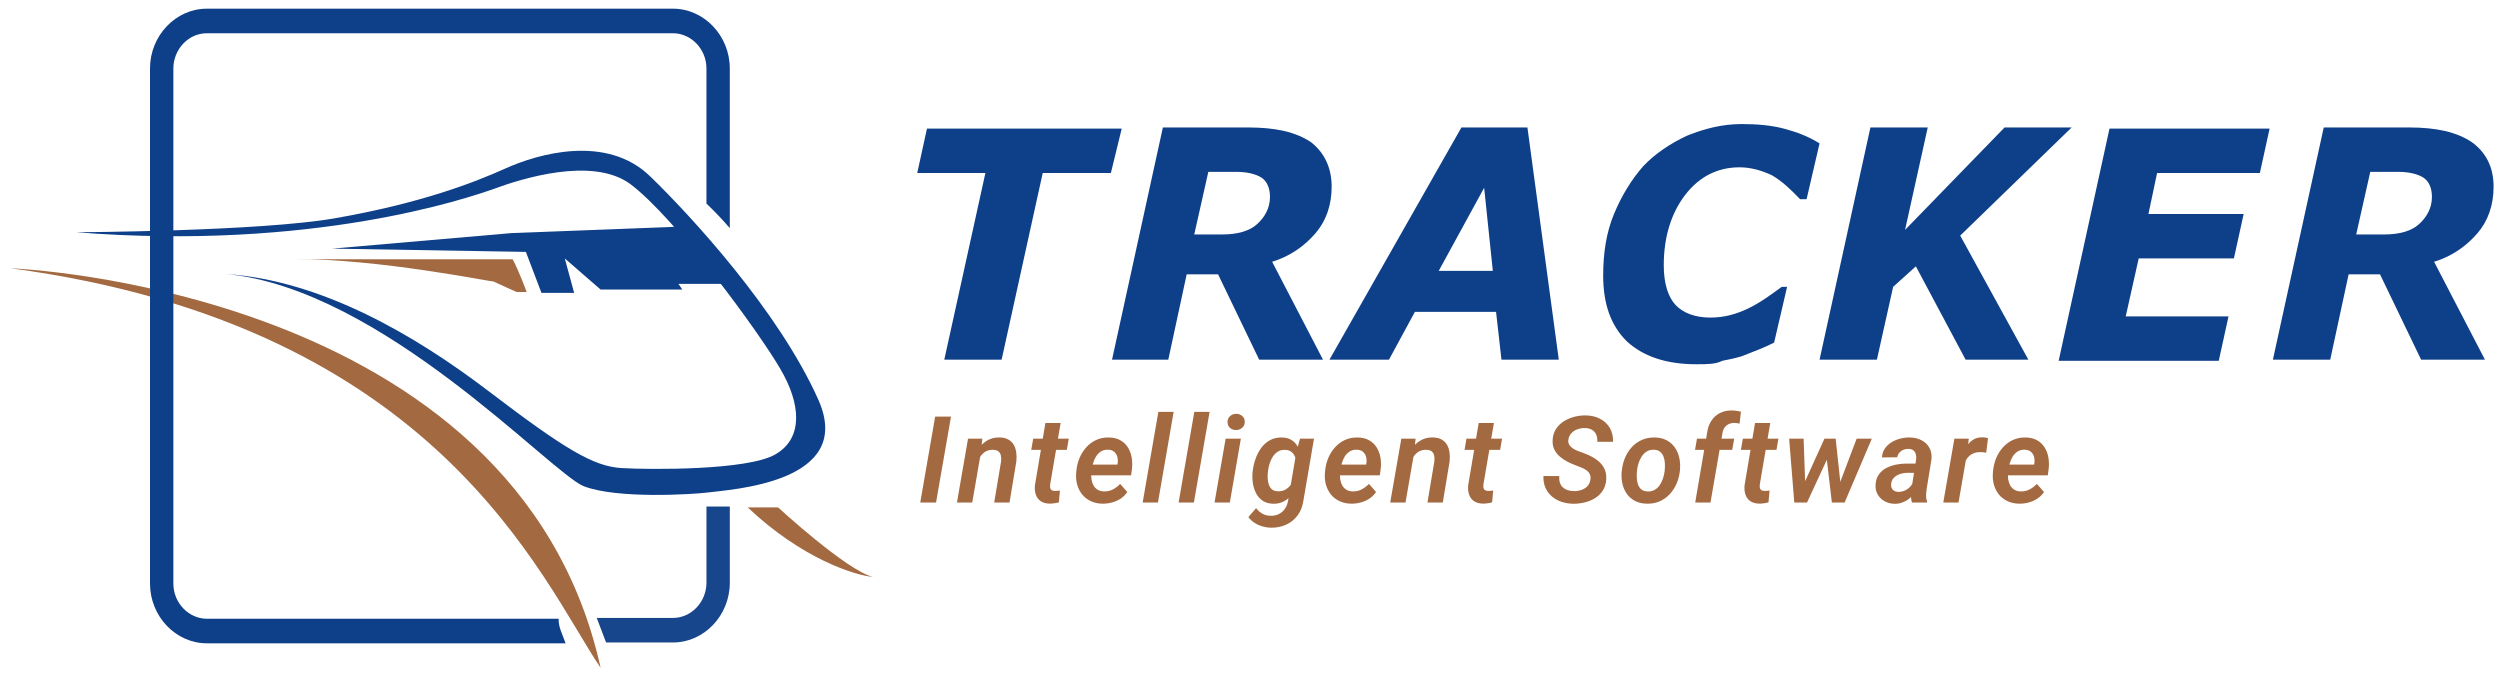 <svg width="133" height="36" viewBox="0 0 133 36" fill="none" xmlns="http://www.w3.org/2000/svg">
<path d="M0.57 14.273C0.57 14.273 27.482 15.274 31.953 35.531C28.807 30.87 23.342 17.322 0.57 14.273Z" fill="#A36940"/>
<path d="M4.047 12.356C4.047 12.356 13.777 12.313 17.793 11.616C22.305 10.831 25.162 9.742 26.901 8.958C28.64 8.174 32.283 7.129 34.602 9.394C36.714 11.441 41.434 16.538 43.545 21.287C45.491 25.686 38.908 26.035 37.583 26.209C36.838 26.296 32.822 26.558 31.041 25.861C29.261 25.12 20.318 15.362 12.038 14.578C17.13 14.926 22.098 17.845 25.99 20.807C30.048 23.9 31.58 24.815 33.07 24.902C34.561 24.989 39.819 25.033 41.268 24.162C42.758 23.29 42.593 21.461 41.516 19.631C40.44 17.758 35.968 11.616 33.526 9.786C31.497 8.305 27.688 9.525 26.28 10.047C24.914 10.527 16.675 13.358 4.047 12.356Z" fill="#0E3F89"/>
<path d="M17.668 13.227L27.232 12.399L36.299 12.051L38.825 15.1H36.092L36.299 15.405H31.952L30.047 13.75L30.544 15.579H28.805L27.977 13.401L17.668 13.227Z" fill="#0E3F89"/>
<path d="M15.723 13.794C15.723 13.794 25.576 13.794 27.274 13.794C27.605 14.403 28.019 15.536 28.019 15.536H27.481L26.239 14.97C26.198 15.013 20.07 13.75 15.723 13.794Z" fill="#A36940"/>
<path d="M37.584 26.949V31C37.584 32.002 36.797 32.873 35.804 32.873H31.746C31.912 33.309 32.077 33.745 32.243 34.18H35.804C37.46 34.18 38.826 32.743 38.826 31V26.949C38.412 26.949 37.998 26.949 37.584 26.949Z" fill="#18468D"/>
<path d="M35.803 0.462H11.003C9.347 0.462 7.98 1.9 7.98 3.642V31.044C7.98 32.786 9.347 34.224 11.003 34.224H30.09C30.007 34.006 29.924 33.788 29.841 33.57C29.758 33.352 29.717 33.135 29.717 32.917H11.003C10.051 32.917 9.223 32.089 9.223 31.044V3.642C9.223 2.641 10.009 1.769 11.003 1.769H35.803C36.755 1.769 37.583 2.597 37.583 3.642V10.83C38.039 11.266 38.453 11.702 38.825 12.137V3.642C38.825 1.9 37.459 0.462 35.803 0.462Z" fill="#0E3F89"/>
<path d="M39.777 26.993H41.392C41.392 26.993 45.035 30.347 46.443 30.695C45.491 30.608 42.675 29.737 39.777 26.993Z" fill="#A36940"/>
<path d="M59.099 9.204H55.473L53.286 19.135H50.236L52.423 9.204H48.797L49.315 6.842H59.675L59.099 9.204Z" fill="#0E3F89"/>
<path d="M70.844 9.93C70.844 10.899 70.556 11.747 69.981 12.413C69.405 13.079 68.657 13.624 67.678 13.927L70.384 19.135H66.988L64.801 14.593H63.132L62.153 19.135H59.16L61.865 6.781H66.412C67.851 6.781 68.945 7.023 69.751 7.568C70.441 8.113 70.844 8.9 70.844 9.93ZM67.563 10.475C67.563 9.99 67.391 9.627 67.103 9.445C66.815 9.264 66.355 9.143 65.779 9.143H64.283L63.534 12.473H65.031C65.837 12.473 66.47 12.292 66.873 11.928C67.276 11.565 67.563 11.081 67.563 10.475Z" fill="#0E3F89"/>
<path d="M82.928 19.135H79.878L79.59 16.591H75.273L73.892 19.135H70.727L77.748 6.781H81.259L82.928 19.135ZM79.418 14.411L78.957 9.99L76.54 14.411H79.418Z" fill="#0E3F89"/>
<path d="M90.239 19.378C88.627 19.378 87.419 18.954 86.555 18.167C85.692 17.319 85.289 16.169 85.289 14.655C85.289 13.443 85.462 12.353 85.865 11.384C86.267 10.415 86.785 9.568 87.419 8.841C88.052 8.175 88.858 7.63 89.778 7.206C90.699 6.842 91.62 6.6 92.656 6.6C93.462 6.6 94.21 6.661 94.901 6.842C95.592 7.024 96.225 7.266 96.8 7.63L96.11 10.597H95.764C95.246 10.052 94.786 9.628 94.268 9.325C93.75 9.083 93.174 8.901 92.541 8.901C91.39 8.901 90.412 9.386 89.663 10.355C88.915 11.324 88.512 12.595 88.512 14.11C88.512 15.078 88.742 15.805 89.145 16.229C89.548 16.653 90.181 16.895 90.987 16.895C91.735 16.895 92.368 16.713 93.002 16.411C93.635 16.108 94.21 15.684 94.786 15.26H95.074L94.383 18.227C94.153 18.349 93.865 18.47 93.577 18.591C93.289 18.712 92.944 18.833 92.656 18.954C92.253 19.075 91.908 19.136 91.62 19.196C91.275 19.378 90.814 19.378 90.239 19.378Z" fill="#0E3F89"/>
<path d="M107.909 19.135H104.571L101.923 14.169L100.715 15.259L99.851 19.135H96.801L99.506 6.781H102.556L101.348 12.231L106.643 6.781H110.211L104.283 12.534L107.909 19.135Z" fill="#0E3F89"/>
<path d="M120.743 6.842L120.225 9.204H114.757L114.297 11.384H119.362L118.844 13.746H113.779L113.088 16.834H118.556L118.038 19.196H109.52L112.225 6.842H120.743Z" fill="#0E3F89"/>
<path d="M132.659 9.93C132.659 10.899 132.372 11.747 131.796 12.413C131.221 13.079 130.472 13.624 129.494 13.927L132.199 19.135H128.803L126.616 14.593H124.947L123.968 19.135H120.918L123.623 6.781H128.17C129.609 6.781 130.703 7.023 131.508 7.568C132.257 8.113 132.659 8.9 132.659 9.93ZM129.379 10.475C129.379 9.99 129.206 9.627 128.918 9.445C128.631 9.264 128.17 9.143 127.595 9.143H126.098L125.35 12.473H126.846C127.652 12.473 128.285 12.292 128.688 11.928C129.091 11.565 129.379 11.081 129.379 10.475Z" fill="#0E3F89"/>
<path d="M50.593 22.163L49.798 26.733H48.957L49.751 22.163H50.593Z" fill="#A36940"/>
<path d="M52.178 24.109L51.723 26.733H50.91L51.5 23.337H52.26L52.178 24.109ZM51.918 24.913L51.695 24.916C51.72 24.713 51.768 24.513 51.839 24.316C51.91 24.117 52.007 23.938 52.128 23.779C52.251 23.62 52.401 23.495 52.577 23.403C52.753 23.311 52.957 23.267 53.189 23.271C53.375 23.277 53.529 23.316 53.65 23.387C53.774 23.458 53.869 23.553 53.936 23.673C54.003 23.79 54.046 23.925 54.065 24.078C54.086 24.23 54.087 24.389 54.068 24.555L53.707 26.733H52.891L53.258 24.545C53.271 24.428 53.266 24.323 53.245 24.231C53.227 24.139 53.184 24.067 53.117 24.015C53.05 23.96 52.951 23.932 52.822 23.93C52.684 23.926 52.562 23.952 52.458 24.009C52.353 24.065 52.264 24.141 52.191 24.238C52.117 24.334 52.059 24.442 52.015 24.561C51.971 24.678 51.938 24.795 51.918 24.913Z" fill="#A36940"/>
<path d="M56.859 23.337L56.755 23.933H54.862L54.966 23.337H56.859ZM55.616 22.502H56.426L55.87 25.76C55.862 25.834 55.862 25.896 55.87 25.949C55.881 26.001 55.905 26.042 55.942 26.071C55.982 26.1 56.042 26.116 56.121 26.118C56.165 26.12 56.209 26.118 56.253 26.112C56.299 26.105 56.344 26.1 56.388 26.096L56.332 26.724C56.252 26.747 56.172 26.764 56.09 26.774C56.008 26.787 55.926 26.793 55.842 26.793C55.647 26.789 55.488 26.745 55.365 26.661C55.243 26.578 55.157 26.463 55.107 26.319C55.057 26.172 55.04 26.006 55.057 25.82L55.616 22.502Z" fill="#A36940"/>
<path d="M58.652 26.796C58.419 26.792 58.212 26.747 58.03 26.661C57.848 26.575 57.696 26.458 57.575 26.31C57.454 26.161 57.365 25.988 57.308 25.792C57.254 25.595 57.235 25.385 57.252 25.161L57.264 25.032C57.287 24.8 57.343 24.578 57.431 24.366C57.521 24.153 57.64 23.963 57.788 23.798C57.939 23.631 58.116 23.5 58.319 23.406C58.524 23.312 58.751 23.268 59 23.274C59.237 23.278 59.438 23.327 59.603 23.422C59.768 23.514 59.9 23.638 59.998 23.795C60.099 23.95 60.167 24.126 60.203 24.323C60.238 24.519 60.244 24.724 60.221 24.938L60.174 25.286H57.587L57.679 24.715L59.446 24.718L59.459 24.646C59.477 24.522 59.471 24.406 59.44 24.297C59.41 24.189 59.355 24.101 59.273 24.034C59.194 23.965 59.086 23.928 58.95 23.924C58.799 23.92 58.672 23.952 58.567 24.021C58.462 24.088 58.376 24.177 58.306 24.288C58.239 24.399 58.187 24.52 58.15 24.652C58.112 24.782 58.086 24.908 58.071 25.032L58.058 25.157C58.048 25.275 58.051 25.391 58.068 25.506C58.087 25.621 58.121 25.726 58.171 25.82C58.224 25.914 58.296 25.99 58.388 26.049C58.48 26.108 58.594 26.139 58.73 26.143C58.902 26.147 59.059 26.113 59.201 26.04C59.346 25.964 59.476 25.866 59.593 25.744L59.973 26.175C59.877 26.317 59.758 26.435 59.615 26.529C59.473 26.621 59.318 26.689 59.151 26.733C58.986 26.777 58.819 26.798 58.652 26.796Z" fill="#A36940"/>
<path d="M62.438 21.912L61.603 26.733H60.79L61.625 21.912H62.438Z" fill="#A36940"/>
<path d="M64.35 21.912L63.515 26.733H62.702L63.537 21.912H64.35Z" fill="#A36940"/>
<path d="M66.014 23.337L65.427 26.733H64.614L65.204 23.337H66.014ZM65.305 22.464C65.302 22.332 65.345 22.226 65.433 22.144C65.523 22.06 65.633 22.017 65.763 22.015C65.886 22.013 65.993 22.051 66.083 22.128C66.175 22.203 66.221 22.306 66.221 22.436C66.223 22.566 66.179 22.671 66.089 22.753C65.999 22.834 65.891 22.876 65.763 22.878C65.639 22.881 65.533 22.844 65.443 22.768C65.353 22.693 65.307 22.592 65.305 22.464Z" fill="#A36940"/>
<path d="M69.16 23.337H69.904L69.342 26.627C69.3 26.932 69.198 27.194 69.037 27.411C68.878 27.631 68.674 27.798 68.425 27.911C68.178 28.026 67.902 28.08 67.597 28.074C67.446 28.07 67.297 28.046 67.151 28.002C67.004 27.96 66.867 27.897 66.74 27.813C66.614 27.732 66.505 27.631 66.413 27.512L66.824 27.032C66.918 27.157 67.029 27.256 67.157 27.327C67.285 27.398 67.427 27.436 67.584 27.44C67.753 27.444 67.903 27.413 68.033 27.349C68.165 27.284 68.272 27.191 68.356 27.069C68.44 26.948 68.496 26.805 68.526 26.639L68.962 24.071L69.16 23.337ZM66.639 25.098L66.648 25.032C66.674 24.818 66.724 24.607 66.799 24.398C66.874 24.186 66.975 23.995 67.1 23.823C67.228 23.652 67.384 23.516 67.568 23.415C67.752 23.315 67.967 23.268 68.212 23.274C68.436 23.28 68.618 23.336 68.758 23.44C68.9 23.543 69.009 23.678 69.084 23.845C69.162 24.011 69.213 24.191 69.238 24.385C69.266 24.578 69.274 24.768 69.263 24.957L69.245 25.136C69.209 25.328 69.151 25.524 69.072 25.723C68.994 25.919 68.893 26.1 68.767 26.266C68.644 26.431 68.495 26.563 68.322 26.661C68.148 26.759 67.95 26.806 67.728 26.799C67.502 26.793 67.314 26.738 67.163 26.633C67.015 26.528 66.898 26.392 66.815 26.225C66.731 26.057 66.676 25.875 66.648 25.679C66.623 25.482 66.62 25.288 66.639 25.098ZM67.462 25.029L67.452 25.098C67.442 25.2 67.437 25.31 67.439 25.427C67.444 25.545 67.463 25.657 67.496 25.763C67.529 25.87 67.584 25.958 67.659 26.027C67.737 26.096 67.842 26.133 67.976 26.137C68.142 26.145 68.286 26.111 68.409 26.033C68.535 25.954 68.638 25.849 68.717 25.719C68.797 25.59 68.852 25.449 68.883 25.299L68.956 24.803C68.964 24.7 68.961 24.598 68.946 24.495C68.932 24.393 68.901 24.299 68.855 24.216C68.809 24.132 68.746 24.065 68.667 24.015C68.59 23.962 68.49 23.935 68.369 23.933C68.222 23.927 68.094 23.957 67.986 24.024C67.879 24.091 67.789 24.18 67.716 24.291C67.645 24.4 67.588 24.52 67.546 24.652C67.504 24.782 67.476 24.907 67.462 25.029Z" fill="#A36940"/>
<path d="M71.885 26.796C71.653 26.792 71.445 26.747 71.263 26.661C71.081 26.575 70.93 26.458 70.808 26.31C70.687 26.161 70.598 25.988 70.541 25.792C70.487 25.595 70.468 25.385 70.485 25.161L70.497 25.032C70.52 24.8 70.576 24.578 70.664 24.366C70.754 24.153 70.873 23.963 71.022 23.798C71.172 23.631 71.349 23.5 71.552 23.406C71.757 23.312 71.984 23.268 72.233 23.274C72.47 23.278 72.671 23.327 72.836 23.422C73.001 23.514 73.133 23.638 73.232 23.795C73.332 23.95 73.4 24.126 73.436 24.323C73.471 24.519 73.478 24.724 73.454 24.938L73.407 25.286H70.821L70.912 24.715L72.679 24.718L72.692 24.646C72.71 24.522 72.704 24.406 72.673 24.297C72.644 24.189 72.588 24.101 72.506 24.034C72.427 23.965 72.319 23.928 72.183 23.924C72.032 23.92 71.905 23.952 71.8 24.021C71.695 24.088 71.609 24.177 71.54 24.288C71.473 24.399 71.42 24.52 71.383 24.652C71.345 24.782 71.319 24.908 71.304 25.032L71.292 25.157C71.281 25.275 71.284 25.391 71.301 25.506C71.32 25.621 71.354 25.726 71.405 25.82C71.457 25.914 71.529 25.99 71.621 26.049C71.713 26.108 71.827 26.139 71.963 26.143C72.135 26.147 72.292 26.113 72.434 26.04C72.579 25.964 72.71 25.866 72.827 25.744L73.207 26.175C73.11 26.317 72.991 26.435 72.849 26.529C72.706 26.621 72.551 26.689 72.384 26.733C72.219 26.777 72.052 26.798 71.885 26.796Z" fill="#A36940"/>
<path d="M75.228 24.109L74.773 26.733H73.96L74.55 23.337H75.31L75.228 24.109ZM74.968 24.913L74.745 24.916C74.77 24.713 74.818 24.513 74.889 24.316C74.96 24.117 75.057 23.938 75.178 23.779C75.302 23.62 75.451 23.495 75.627 23.403C75.803 23.311 76.007 23.267 76.239 23.271C76.425 23.277 76.579 23.316 76.701 23.387C76.824 23.458 76.919 23.553 76.986 23.673C77.053 23.79 77.096 23.925 77.115 24.078C77.136 24.23 77.137 24.389 77.118 24.555L76.757 26.733H75.941L76.308 24.545C76.321 24.428 76.317 24.323 76.296 24.231C76.277 24.139 76.234 24.067 76.167 24.015C76.1 23.96 76.002 23.932 75.872 23.93C75.734 23.926 75.612 23.952 75.508 24.009C75.403 24.065 75.314 24.141 75.241 24.238C75.168 24.334 75.109 24.442 75.065 24.561C75.021 24.678 74.989 24.795 74.968 24.913Z" fill="#A36940"/>
<path d="M79.909 23.337L79.806 23.933H77.913L78.016 23.337H79.909ZM78.666 22.502H79.476L78.92 25.76C78.912 25.834 78.912 25.896 78.92 25.949C78.931 26.001 78.955 26.042 78.993 26.071C79.032 26.1 79.092 26.116 79.171 26.118C79.216 26.12 79.259 26.118 79.303 26.112C79.349 26.105 79.394 26.1 79.438 26.096L79.382 26.724C79.302 26.747 79.222 26.764 79.14 26.774C79.058 26.787 78.976 26.793 78.892 26.793C78.698 26.789 78.538 26.745 78.415 26.661C78.294 26.578 78.208 26.463 78.158 26.319C78.107 26.172 78.091 26.006 78.107 25.82L78.666 22.502Z" fill="#A36940"/>
<path d="M84.609 25.525C84.628 25.408 84.618 25.309 84.578 25.23C84.54 25.148 84.484 25.08 84.408 25.026C84.333 24.969 84.248 24.922 84.154 24.884C84.06 24.845 83.967 24.808 83.875 24.774C83.713 24.716 83.555 24.648 83.401 24.57C83.246 24.491 83.106 24.397 82.98 24.288C82.854 24.179 82.756 24.051 82.685 23.905C82.616 23.758 82.588 23.587 82.6 23.39C82.615 23.168 82.677 22.976 82.785 22.812C82.896 22.647 83.037 22.511 83.209 22.404C83.381 22.298 83.567 22.219 83.768 22.169C83.971 22.119 84.172 22.096 84.371 22.1C84.651 22.104 84.901 22.164 85.121 22.279C85.343 22.392 85.515 22.553 85.639 22.762C85.764 22.969 85.823 23.216 85.815 23.503H84.977C84.985 23.355 84.965 23.227 84.917 23.12C84.871 23.011 84.798 22.928 84.697 22.869C84.597 22.808 84.47 22.776 84.317 22.772C84.183 22.77 84.054 22.791 83.928 22.834C83.802 22.878 83.695 22.946 83.605 23.038C83.515 23.131 83.459 23.248 83.438 23.39C83.421 23.495 83.436 23.585 83.482 23.66C83.528 23.735 83.591 23.799 83.671 23.852C83.752 23.904 83.839 23.949 83.931 23.987C84.025 24.022 84.111 24.053 84.189 24.081C84.358 24.141 84.521 24.213 84.678 24.294C84.835 24.376 84.974 24.473 85.096 24.586C85.217 24.699 85.31 24.832 85.375 24.985C85.44 25.138 85.465 25.316 85.451 25.518C85.434 25.744 85.372 25.939 85.265 26.102C85.159 26.266 85.02 26.4 84.851 26.504C84.683 26.607 84.499 26.682 84.298 26.73C84.1 26.778 83.899 26.801 83.696 26.799C83.474 26.795 83.266 26.761 83.071 26.696C82.876 26.629 82.705 26.532 82.556 26.407C82.41 26.281 82.297 26.128 82.217 25.949C82.138 25.767 82.102 25.558 82.11 25.324L82.952 25.327C82.943 25.459 82.955 25.575 82.986 25.675C83.018 25.774 83.068 25.857 83.137 25.923C83.206 25.988 83.291 26.039 83.391 26.074C83.492 26.108 83.607 26.125 83.737 26.128C83.87 26.13 83.999 26.11 84.123 26.068C84.248 26.026 84.355 25.961 84.443 25.873C84.531 25.783 84.586 25.667 84.609 25.525Z" fill="#A36940"/>
<path d="M86.273 25.088L86.283 25.023C86.308 24.784 86.365 24.559 86.455 24.348C86.547 24.134 86.668 23.946 86.816 23.782C86.967 23.619 87.145 23.493 87.35 23.403C87.557 23.311 87.787 23.268 88.041 23.274C88.283 23.278 88.493 23.328 88.668 23.425C88.846 23.519 88.991 23.646 89.102 23.808C89.215 23.967 89.293 24.149 89.337 24.354C89.383 24.557 89.396 24.771 89.375 24.997L89.368 25.066C89.341 25.303 89.282 25.527 89.19 25.738C89.097 25.948 88.976 26.133 88.825 26.294C88.675 26.455 88.497 26.581 88.292 26.671C88.087 26.761 87.859 26.802 87.607 26.796C87.367 26.792 87.157 26.743 86.98 26.649C86.804 26.554 86.659 26.429 86.546 26.272C86.436 26.113 86.357 25.932 86.311 25.729C86.267 25.526 86.254 25.312 86.273 25.088ZM87.09 25.023L87.083 25.092C87.075 25.198 87.073 25.312 87.077 25.434C87.083 25.555 87.105 25.669 87.143 25.776C87.18 25.883 87.24 25.971 87.322 26.04C87.403 26.107 87.513 26.142 87.651 26.146C87.8 26.151 87.928 26.121 88.034 26.058C88.143 25.994 88.233 25.908 88.304 25.801C88.376 25.692 88.432 25.573 88.474 25.443C88.516 25.313 88.544 25.187 88.559 25.063L88.565 24.997C88.575 24.891 88.577 24.776 88.571 24.652C88.565 24.529 88.543 24.413 88.505 24.307C88.468 24.198 88.408 24.109 88.326 24.04C88.245 23.969 88.134 23.931 87.993 23.927C87.845 23.921 87.716 23.951 87.607 24.018C87.501 24.085 87.412 24.173 87.341 24.282C87.269 24.39 87.213 24.511 87.171 24.643C87.131 24.772 87.104 24.899 87.09 25.023Z" fill="#A36940"/>
<path d="M90.998 26.733H90.185L90.819 23.023C90.85 22.78 90.924 22.57 91.039 22.392C91.154 22.212 91.306 22.074 91.494 21.977C91.682 21.879 91.902 21.832 92.153 21.836C92.233 21.838 92.311 21.846 92.389 21.858C92.466 21.869 92.543 21.882 92.618 21.899L92.546 22.536C92.502 22.526 92.456 22.517 92.407 22.511C92.362 22.505 92.316 22.501 92.269 22.499C92.159 22.499 92.059 22.52 91.971 22.561C91.883 22.603 91.81 22.663 91.751 22.74C91.695 22.818 91.657 22.912 91.638 23.023L90.998 26.733ZM92.26 23.337L92.153 23.933H90.176L90.279 23.337H92.26Z" fill="#A36940"/>
<path d="M94.612 23.337L94.508 23.933H92.615L92.719 23.337H94.612ZM93.368 22.502H94.178L93.623 25.76C93.614 25.834 93.614 25.896 93.623 25.949C93.633 26.001 93.657 26.042 93.695 26.071C93.735 26.1 93.794 26.116 93.874 26.118C93.918 26.12 93.962 26.118 94.006 26.112C94.052 26.105 94.097 26.1 94.141 26.096L94.084 26.724C94.005 26.747 93.924 26.764 93.842 26.774C93.761 26.787 93.678 26.793 93.594 26.793C93.4 26.789 93.241 26.745 93.117 26.661C92.996 26.578 92.91 26.463 92.86 26.319C92.81 26.172 92.793 26.006 92.81 25.82L93.368 22.502Z" fill="#A36940"/>
<path d="M95.908 25.876L97.06 23.337H97.6L97.277 24.266L96.134 26.733H95.67L95.908 25.876ZM95.952 23.337L96.046 25.967L95.955 26.733H95.456L95.183 23.337H95.952ZM97.823 25.845L98.774 23.337H99.581L98.134 26.733H97.603L97.823 25.845ZM97.657 23.337L97.936 25.939L97.886 26.733H97.456L97.155 24.188L97.158 23.337H97.657Z" fill="#A36940"/>
<path d="M101.691 26.011L101.939 24.432C101.952 24.332 101.945 24.241 101.92 24.159C101.897 24.076 101.853 24.009 101.788 23.958C101.723 23.908 101.636 23.882 101.525 23.88C101.426 23.878 101.335 23.895 101.252 23.93C101.17 23.966 101.101 24.017 101.044 24.084C100.988 24.151 100.949 24.233 100.928 24.329L100.118 24.335C100.131 24.151 100.184 23.992 100.278 23.858C100.373 23.722 100.492 23.611 100.636 23.525C100.781 23.437 100.938 23.372 101.107 23.331C101.277 23.289 101.443 23.27 101.606 23.274C101.839 23.278 102.046 23.327 102.228 23.422C102.41 23.516 102.549 23.65 102.645 23.823C102.742 23.995 102.777 24.204 102.752 24.451L102.51 25.933C102.492 26.054 102.478 26.18 102.47 26.31C102.461 26.437 102.478 26.56 102.52 26.677L102.517 26.733L101.716 26.736C101.681 26.619 101.663 26.499 101.663 26.375C101.665 26.252 101.674 26.131 101.691 26.011ZM102.033 24.665L101.952 25.157L101.484 25.154C101.388 25.154 101.29 25.165 101.192 25.186C101.096 25.207 101.006 25.24 100.922 25.286C100.838 25.33 100.768 25.39 100.712 25.465C100.655 25.541 100.621 25.633 100.608 25.741C100.598 25.825 100.607 25.898 100.636 25.961C100.666 26.024 100.709 26.074 100.768 26.112C100.829 26.147 100.901 26.166 100.985 26.168C101.1 26.17 101.213 26.148 101.324 26.102C101.435 26.054 101.531 25.987 101.613 25.901C101.696 25.816 101.754 25.716 101.785 25.603L101.977 25.967C101.931 26.091 101.868 26.204 101.788 26.306C101.709 26.409 101.617 26.498 101.512 26.573C101.407 26.646 101.293 26.703 101.17 26.743C101.049 26.785 100.921 26.805 100.787 26.802C100.599 26.798 100.426 26.754 100.269 26.671C100.114 26.587 99.992 26.471 99.902 26.322C99.812 26.174 99.771 26.002 99.779 25.807C99.79 25.585 99.845 25.401 99.946 25.255C100.048 25.106 100.18 24.989 100.341 24.903C100.502 24.817 100.678 24.756 100.869 24.718C101.061 24.68 101.25 24.662 101.437 24.662L102.033 24.665Z" fill="#A36940"/>
<path d="M104.655 24.071L104.193 26.733H103.383L103.973 23.337H104.739L104.655 24.071ZM105.763 23.308L105.666 24.084C105.617 24.076 105.568 24.068 105.518 24.062C105.468 24.056 105.418 24.052 105.367 24.052C105.242 24.05 105.129 24.067 105.028 24.103C104.93 24.136 104.843 24.186 104.768 24.253C104.692 24.32 104.63 24.402 104.579 24.498C104.529 24.592 104.49 24.698 104.463 24.815L104.287 24.793C104.308 24.63 104.344 24.459 104.394 24.282C104.444 24.102 104.514 23.934 104.604 23.779C104.694 23.625 104.81 23.5 104.95 23.406C105.092 23.309 105.264 23.262 105.465 23.265C105.515 23.265 105.564 23.269 105.612 23.277C105.662 23.285 105.713 23.296 105.763 23.308Z" fill="#A36940"/>
<path d="M107.421 26.796C107.188 26.792 106.981 26.747 106.799 26.661C106.617 26.575 106.465 26.458 106.344 26.31C106.222 26.161 106.134 25.988 106.077 25.792C106.023 25.595 106.004 25.385 106.021 25.161L106.033 25.032C106.056 24.8 106.112 24.578 106.199 24.366C106.289 24.153 106.409 23.963 106.557 23.798C106.708 23.631 106.885 23.5 107.088 23.406C107.293 23.312 107.52 23.268 107.769 23.274C108.006 23.278 108.206 23.327 108.372 23.422C108.537 23.514 108.669 23.638 108.767 23.795C108.868 23.95 108.936 24.126 108.971 24.323C109.007 24.519 109.013 24.724 108.99 24.938L108.943 25.286H106.356L106.447 24.715L108.215 24.718L108.227 24.646C108.246 24.522 108.24 24.406 108.209 24.297C108.179 24.189 108.124 24.101 108.042 24.034C107.963 23.965 107.855 23.928 107.719 23.924C107.568 23.92 107.441 23.952 107.336 24.021C107.231 24.088 107.144 24.177 107.075 24.288C107.008 24.399 106.956 24.52 106.918 24.652C106.881 24.782 106.855 24.908 106.84 25.032L106.827 25.157C106.817 25.275 106.82 25.391 106.837 25.506C106.856 25.621 106.89 25.726 106.94 25.82C106.993 25.914 107.065 25.99 107.157 26.049C107.249 26.108 107.363 26.139 107.499 26.143C107.671 26.147 107.828 26.113 107.97 26.04C108.114 25.964 108.245 25.866 108.362 25.744L108.742 26.175C108.646 26.317 108.527 26.435 108.384 26.529C108.242 26.621 108.087 26.689 107.92 26.733C107.754 26.777 107.588 26.798 107.421 26.796Z" fill="#A36940"/>
</svg>

